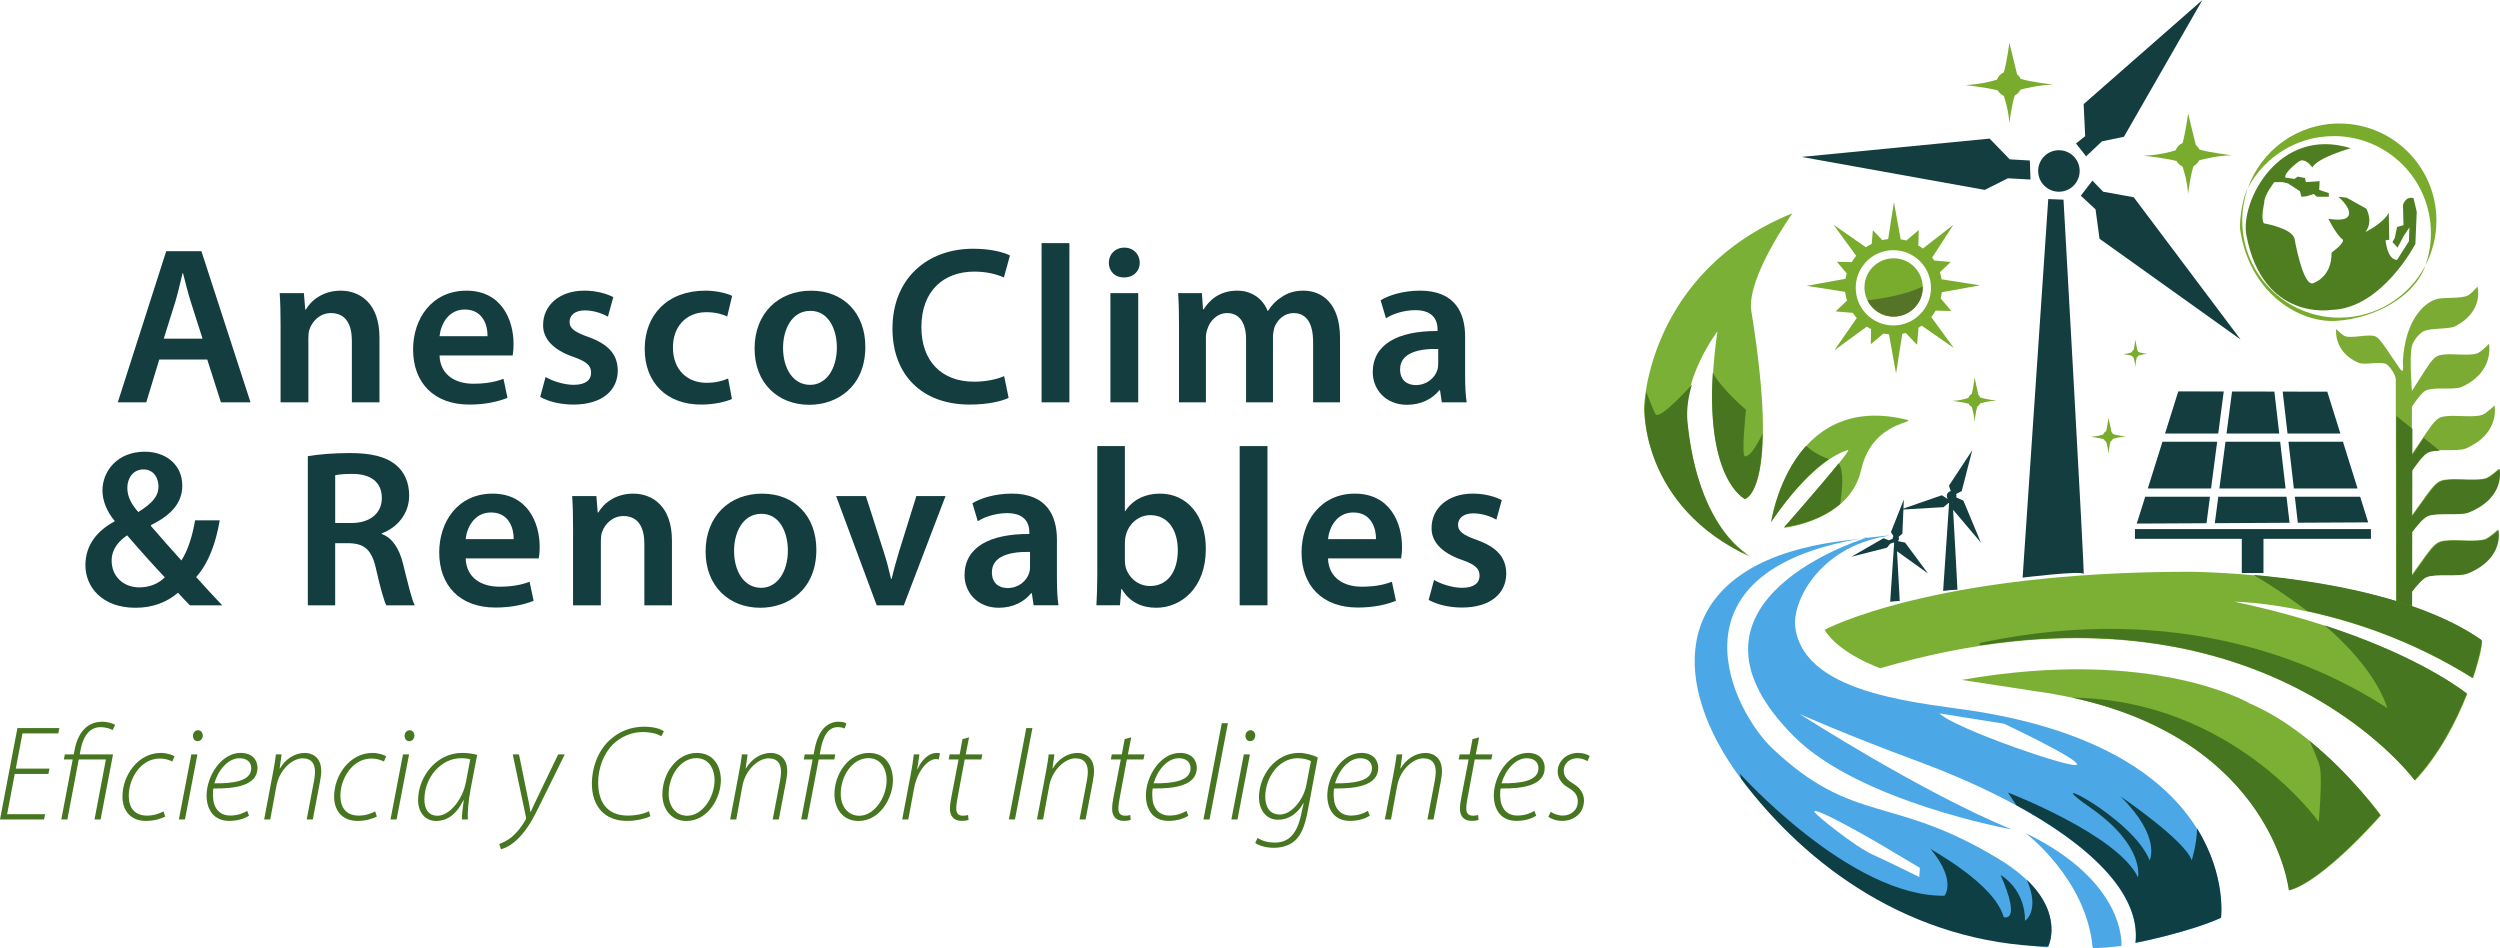 <?xml version="1.0" encoding="UTF-8"?>
<svg id="Capa_1" data-name="Capa 1" xmlns="http://www.w3.org/2000/svg" viewBox="0 0 1529.94 580.34">
  <defs>
    <style>
      .cls-1 {
        fill: #467720;
      }

      .cls-1, .cls-2, .cls-3, .cls-4, .cls-5, .cls-6, .cls-7, .cls-8, .cls-9, .cls-10, .cls-11, .cls-12 {
        stroke-width: 0px;
      }

      .cls-2 {
        fill: #487620;
      }

      .cls-3 {
        fill: none;
      }

      .cls-4 {
        fill: #0e3f45;
      }

      .cls-5 {
        fill: #4f7e21;
      }

      .cls-6 {
        fill: #557427;
      }

      .cls-7 {
        fill: #79ab2d;
      }

      .cls-8 {
        fill: #7cab34;
      }

      .cls-9 {
        fill: #143d3f;
      }

      .cls-10 {
        fill: #7cb034;
      }

      .cls-11 {
        fill: #4ba7e5;
      }

      .cls-12 {
        fill: #7ab035;
      }
    </style>
  </defs>
  <path class="cls-11" d="m858.88,428.94l.22-.05c-.07,0-.14.02-.21.03,0,.01,0,.02,0,.02Z"/>
  <path class="cls-11" d="m858.83,429.01l.22-.05c-.07,0-.14.02-.21.03,0,.01,0,.02,0,.02Z"/>
  <g>
    <g>
      <path class="cls-9" d="m1237.78,353.49s36.62-4.48,37.37-2.24-12.33-229.06-12.33-229.06l-9.34-.37-15.69,231.68Z"/>
      <circle class="cls-9" cx="1260.01" cy="104.63" r="12.7"/>
      <polygon class="cls-9" points="1347.82 0 1275.14 63.71 1276.08 83.33 1270.47 87.81 1276.64 95.66 1286.35 86.5 1299.8 83.7 1347.82 0"/>
      <polygon class="cls-9" points="1102.51 96.03 1214.61 116.21 1228.81 109.11 1242.62 109.87 1242.21 98.22 1229.93 97.53 1217.6 84.82 1102.51 96.03"/>
      <polygon class="cls-9" points="1371.18 207.76 1305.78 120.7 1287.1 117.33 1280.51 110.53 1273.41 119.77 1282.43 128.13 1284.86 146.11 1371.18 207.76"/>
    </g>
    <g>
      <polygon class="cls-9" points="1394.83 265.31 1391.87 239.64 1365.96 239.59 1362.59 265.31 1394.83 265.31"/>
      <polygon class="cls-9" points="1356.85 270.35 1323.38 270.35 1314.4 298.94 1353.11 298.94 1356.85 270.35"/>
      <polygon class="cls-9" points="1312.82 303.98 1307.65 320.42 1350.33 320.2 1352.45 303.98 1312.82 303.98"/>
      <polygon class="cls-9" points="1432.25 265.31 1424.24 239.71 1396.95 239.65 1399.91 265.31 1432.25 265.31"/>
      <polygon class="cls-9" points="1360.87 239.58 1333.06 239.52 1324.96 265.31 1357.51 265.31 1360.87 239.58"/>
      <polygon class="cls-9" points="1361.94 270.35 1358.2 298.94 1398.72 298.94 1395.41 270.35 1361.94 270.35"/>
      <polygon class="cls-9" points="1400.49 270.35 1403.79 298.94 1442.78 298.94 1433.83 270.35 1400.49 270.35"/>
      <polygon class="cls-9" points="1406.21 319.9 1449.27 319.68 1444.36 303.98 1404.38 303.98 1406.21 319.9"/>
      <polygon class="cls-9" points="1357.54 303.98 1355.42 320.17 1401.14 319.93 1399.3 303.98 1357.54 303.98"/>
      <polygon class="cls-9" points="1450.95 323.79 1306.53 323.79 1306.53 329.76 1371.92 329.76 1371.92 350.69 1385.19 350.69 1385.19 329.76 1450.95 329.76 1450.95 323.79"/>
    </g>
    <path class="cls-9" d="m1212.27,332.1l-10.71-25.71-4.41-2.04c.09-.28.15-.57.15-.88,0-.36-.07-.7-.19-1.02l.13-.22,3.29-1.7,6.42-24.95-14.25,21.63,1.12,3.34c-1.39.25-2.45,1.46-2.45,2.92,0,.68.24,1.3.62,1.8l-.13.02-3.5-2.21-25.53,8.84,26.57-1.55,2.84-2.39.55-.1-3.64,53.74s8.56-1.05,8.73-.52c.14.43-1.91-36.26-2.63-49.12l17.04,20.12Zm-17.22-24.63l-.05.37c0-.16-.02-.27-.02-.27l-.44-.02.5-.09Z"/>
    <path class="cls-9" d="m1179.94,351.01l-14.08-18.96-4.27-.87-.14-.14c.2-.17.37-.37.49-.62.31-.61.24-1.3-.07-1.85l2.34-1.97.9-20.92-7.9,19.95,1.59,2.53c-.14.14-.28.29-.37.47-.23.45-.25.93-.13,1.38l-.12-.24-2.25.87-3.28-1.25-19.62,11.31,21.74-5.51,1.94-2.41,2.13-.83.34.32-2.44,35.99s5.7-.7,5.82-.35c.09.27-1.08-20.65-1.63-30.56l19.03,13.66Zm-21-20.01l-.08.09-.13-.26c.06.07.14.11.21.17Z"/>
    <g>
      <path class="cls-12" d="m1051.01,202.81c-12.58,88.56,16.95,102.57,16.95,102.57,0,0,21.76-4.63,3.83-114.9-3.28-20.18,25.16-59.97,25.16-59.97-88.6,35.87-90.79,118.27-90.79,118.27,0,0-2.73,60.53,65.08,91.36,0,0-31.98-15.04-38.83-82.39-2.73-26.9,18.59-54.93,18.59-54.93Z"/>
      <path class="cls-2" d="m1032.74,258.58c-.8-7.89.47-15.87,2.66-23.21,0,0-19.4,21.81-22.2,18.17-.97-1.26-5.66-13.52-5.66-13.52-.95,6-1.05,9.59-1.05,9.59,0,0-2.73,60.53,65.08,91.36,0,0-31.98-15.04-38.83-82.39Z"/>
      <path class="cls-2" d="m1067.94,279.32c-2.52,0,.56-28.59.56-28.59,0,0-14.55-12.13-20.31-22.65-4.12,66.04,19.59,77.3,19.59,77.3,0,0,10.41-2.22,10.89-40.06,0,0-6.32,14-10.73,14Z"/>
    </g>
    <g>
      <path class="cls-12" d="m1083.82,319.68s23.86-37.14,47.08-44.28c3.64-1.12-39.24,47.64-39.24,47.64,0,0,40.27-4.08,47.36-35.59,7.01-31.11,36.86-28.5,26.9-30.83-70.62-16.53-82.11,63.06-82.11,63.06Z"/>
      <g>
        <path class="cls-2" d="m1105.26,272.84c-17.31,19.29-21.24,46.42-21.24,46.42,0,0,16.4-25.51,35.24-38.31-6.31-2.22-10.82-5.2-14.01-8.11Z"/>
        <path class="cls-2" d="m1126.14,308.37c1.4-8.98,2.38-20.57-.94-24.77-11.09,13.74-33.32,39.02-33.32,39.02,0,0,19.97-2.04,34.26-14.25Z"/>
      </g>
    </g>
    <g>
      <path class="cls-8" d="m1520.32,330.03c-4.75,1.45-16.04.27-21.37.57-9.04.49-8.7,1.33-23.1,21.4l.05-26.68c2.58-3.46,6.68-8.52,9.42-9.69,5.7-2.44,19.83-.08,25.2-2.26,22.97-9.34,18.82-26.61,18.82-26.61,0,0-5.35,5.05-8.29,5.94-4.75,1.45-16.04.27-21.37.57-9.17.5-8.69,1.36-23.76,22.31l.05-27.93c2.2-3.25,6.79-9.65,9.7-10.98,5.3-2.41,18.42-.08,23.41-2.24,21.33-9.25,17.48-26.34,17.48-26.34,0,0-4.97,4.99-7.7,5.89-4.41,1.44-14.9.27-19.85.56-8.71.51-8.04,1.38-23.02,23.49l.05-29.15c2.25-3.42,6-8.71,8.47-9.9,5.01-2.41,17.42-.08,22.14-2.24,20.18-9.25,16.54-26.34,16.54-26.34,0,0-4.7,4.99-7.29,5.89-4.18,1.44-14.09.27-18.78.56-8.1.5-7.62,1.35-21.07,22.4,0,0-1.78-21.02.05-27.7.96-3.51,4.7-7.52,6.74-8.65,4.39-2.43,15.77-1.15,19.91-3.34,17.71-9.37,13.39-24.17,13.39-24.17,0,0-3.95,4.68-6.24,5.62-3.69,1.52-12.74,1.11-16.97,1.65-7.59.98-21.03,11.21-22.44,38.68-.06,1.2.63,5.82-.56,5.61-.48-.09-1.85-2.17-2.03-2.44-12.64-18.43-12.06-19.19-18.39-19.18-3.53,0-10.89,1.46-14.09.5-1.99-.59-5.78-4.43-5.78-4.43,0,0-1.78,14.13,13.85,20.64,3.65,1.52,12.82-1.02,16.7.7,1.71.75,5.71,6.03,5.97,9.25,0,.08.14,136.49.14,136.49l9.53,3.08.02-9.73c2.58-3.39,6.25-7.75,8.76-8.82,5.7-2.44,19.83-.08,25.2-2.26,22.97-9.34,18.82-26.61,18.82-26.61,0,0-5.35,5.05-8.29,5.94Z"/>
      <path class="cls-2" d="m1485.63,315.91c5.7-2.44,19.83-.08,25.2-2.26,22.97-9.34,18.82-26.61,18.82-26.61,0,0-5.35,5.05-8.29,5.94-4.75,1.45-16.04.27-21.37.57-9.17.5-8.69,1.36-23.76,22.31l.05-27.93c2.2-3.25,6.79-9.65,9.7-10.98,1.71-.78,4.24-1.06,7.04-1.16l-9.78-7.82c-1.87,2.79-4.13,6.19-6.94,10.34l.03-15.87-9.83-7.86c.04,38.7.11,114.16.11,114.16l9.53,3.08.02-9.73c2.58-3.39,6.25-7.75,8.76-8.82,5.7-2.44,19.83-.08,25.2-2.26,22.97-9.34,18.82-26.61,18.82-26.61,0,0-5.35,5.05-8.29,5.94-4.75,1.45-16.04.27-21.37.57-9.04.49-8.7,1.33-23.1,21.4l.05-26.68c2.58-3.46,6.68-8.52,9.42-9.69Z"/>
    </g>
    <g>
      <path class="cls-10" d="m1377.08,430.62s-58.67-35.13-176.37-14.57c-.09.02-.19.02-.27.04,23.51,3.53,43.62,6.69,43.62,6.69,146.11,19.43,156.94,122.19,156.94,122.19,20.93-5.61,56.05-45.96,56.05-45.96,0,0-35.5-49.32-79.97-68.38Z"/>
      <path class="cls-10" d="m1367.36,368.22s72.61.74,146.08,46.9c4.58-13.49,6.25-23.13,5.26-23.36-59.41-41.48-178.61-41.85-178.61-41.85-157.69,0-223.46,35.5-223.46,35.5,8.59,14.57,34,23.54,34,23.54,228.31-66.51,327.34,68.76,327.34,68.76,14.77-15.71,25.28-36.08,31.97-53.05-10.82-8.26-54.01-37.64-142.58-56.44Z"/>
    </g>
    <path class="cls-1" d="m1456.75,498.85s-17.54-24.35-43.39-45.44c2.4,5.17,5.73,12.7,6.4,16.3,1.53,8.17-.75,33.26-.75,33.26,0,0-52.56-74.66-150.67-76.03,122.76,26.96,132.36,117.88,132.36,117.88,20.93-5.61,56.05-45.96,56.05-45.96Z"/>
    <g>
      <path class="cls-1" d="m1477.67,477.46c14.77-15.71,25.28-36.08,31.97-53.05-8.24-6.29-35.31-24.85-86.89-41.64,25.35,21.93,34.79,39.97,38.29,50.61-43.57-28.27-127.51-65.14-247.18-40.37-3.11.64-3.28,1.26-1.36,1.84,184.23-27.93,265.17,82.61,265.17,82.61Z"/>
      <path class="cls-1" d="m1411.99,373.99c27.4,5.92,64.16,17.64,101.15,40.88,4.58-13.49,6.25-23.13,5.26-23.36-37.6-26.25-99.13-36.03-139.26-39.68,12.8,7.65,23.65,15.07,32.84,22.16Z"/>
    </g>
    <path class="cls-3" d="m1188.45,437.57c2.39-9.89,40.36,5.23,40.36,5.23l41.85,24.29s-87.33-8.29-82.21-29.52Z"/>
    <path class="cls-11" d="m1142.86,328.83c-1.39.21-2.74.45-4.1.68,1.04-.13,2.1-.25,3.15-.38.6-.2.94-.3.94-.3Z"/>
    <path class="cls-11" d="m1212.3,435.81c-33.18-5.6-107.57-9.4-113.6-51.57-2.24-15.69,14.2-48.95,55.3-56.05,6.17-1.07-2.77-.07-12.15,1.04-11.43,3.69-123.04,42.38-43.9,121.52,39.99,39.99,133.03,56.8,133.03,56.8-56.05-23.17-129.66-70.62-129.66-70.62,0,0,27.84,12.52,72.87,29.15,65.77,24.29,137.58,66.02,132.65,110.98,0,0,32.31-6.27,52.31-15.32,0,0,12.7-99.02-146.85-125.93Zm58.67,32.14c-2.24,2.99-75.48-22.42-84.08-31.39l39.61,6.35s46.71,22.05,44.47,25.04Z"/>
    <path class="cls-11" d="m1142.79,328.94c-1.39.21-2.74.45-4.1.68,1.04-.13,2.1-.25,3.15-.38.6-.2.94-.3.94-.3Z"/>
    <path class="cls-4" d="m1359.22,561.63s3.3-25.79-14.67-54.63c-.11,9.53-3.26,19.5-3.26,19.5-4.11-12.33-43.72-39.24-43.72-39.24,25.41,25.04,17.94,39.24,17.94,39.24-10.46-26.53-70.62-56.05-36.62-32.51.38.27.76.53,1.13.79,32.77,23.18,28.39,42.18,28.39,42.18-12.33-26.16-79.59-51.94-79.59-51.94l5.12,7.73c42.84,23.34,76.39,52.99,72.97,84.2,0,0,32.31-6.27,52.31-15.32Z"/>
    <path class="cls-4" d="m1181.35,519.4s0,0,0,0c-.07-.08-.09-.11,0,0Z"/>
    <g>
      <path class="cls-11" d="m1253.51,579.31h-.11s13.63-26.97-29.89-53.44c-65.77-39.98-88.56-20.55-138.63-67.63-24.26-22.81-67.76-107.95,53.82-128.61-6.67.81-12.72,1.57-12.72,1.57-186.95,24.89-47.1,234.14,126.59,248.58l.94-.46Zm-78.95-42.6s-21.48-10.6-28.77-13.83c-10.08-4.46-35.35-24.62-35.5-26.16-.37-3.74,38.86,19.06,38.86,19.06l25.78,15.32-.37,5.61Z"/>
      <path class="cls-11" d="m1239.57,509.8s37.06,27.81,41.05,69.75l.32.79c5.75-.25,11.52-.72,17.3-1.44.1-1.27,2.69-39.33-58.67-69.09Z"/>
    </g>
    <path class="cls-4" d="m1253.4,579.3l.07-.11s9.56-18.95-12.96-40.66l-.11-.07c8.22,19.06-1.12,25.04-1.12,25.04,0-19.8-14.95-28.03-14.95-28.03,13.08,29.89,1.87,25.78,1.87,25.78-5.6-20.54-43.92-40.75-44.84-41.85.17.21.68.83.88,1.08,15.27,19.05,7.71,27.69,7.71,27.69-57.55.75-125.18-74.73-125.18-74.73l.77,3.09c39.96,53.7,104.56,100.81,187.86,102.77Z"/>
    <path class="cls-7" d="m1236.45,54.89c3.02-.83,11.04-2.8,19.87-3.13,0,0-14.5-1.71-19.78-3.54-.49-1.08-1.23-2.01-2.13-2.75l-4.71-19.21s-1.55,11.68-3.39,18.02c-1.95.84-3.46,2.46-4.21,4.45-3.03,1-9.91,2.9-19.44,3.31,0,0,13.39,1.51,19.94,3.25.83,1.48,2.1,2.67,3.66,3.36,1.13,3.27,2.97,9.54,3.44,16.79,0,0,1.33-11.33,3.29-17.01,1.51-.78,2.73-2.01,3.47-3.54Z"/>
    <path class="cls-7" d="m1345.82,98.12c3.02-.83,11.04-2.8,19.87-3.13,0,0-14.5-1.71-19.78-3.54-.49-1.08-1.23-2.01-2.13-2.75l-4.71-19.21s-1.55,11.68-3.39,18.02c-1.95.84-3.46,2.46-4.21,4.45-3.03,1-9.91,2.9-19.44,3.31,0,0,13.39,1.51,19.94,3.25.83,1.48,2.1,2.67,3.66,3.36,1.13,3.27,2.97,9.54,3.44,16.79,0,0,1.33-11.33,3.29-17.01,1.51-.78,2.73-2.01,3.47-3.54Z"/>
    <path class="cls-7" d="m1308.59,217.66c.84-.28,3.06-.96,5.5-1.07,0,0-4.02-.58-5.48-1.21-.14-.37-.34-.68-.59-.94l-1.3-6.56s-.43,3.99-.94,6.15c-.54.29-.96.84-1.17,1.52-.84.34-2.75.99-5.38,1.13,0,0,3.71.52,5.52,1.11.23.5.58.91,1.01,1.15.31,1.12.82,3.26.95,5.73,0,0,.37-3.87.91-5.81.42-.26.75-.69.96-1.21Z"/>
    <path class="cls-7" d="m1293.03,268.59c1.23-.37,4.48-1.26,8.06-1.41,0,0-5.88-.77-8.02-1.59-.2-.48-.5-.9-.86-1.24l-1.91-8.62s-.63,5.24-1.38,8.09c-.79.38-1.4,1.1-1.71,2-1.23.45-4.02,1.3-7.88,1.48,0,0,5.43.68,8.09,1.46.34.66.85,1.2,1.48,1.51.46,1.47,1.2,4.28,1.4,7.53,0,0,.54-5.08,1.33-7.63.61-.35,1.11-.9,1.41-1.59Z"/>
    <path class="cls-7" d="m1211.77,246.9c1.51-.46,5.52-1.55,9.93-1.73,0,0-7.25-.94-9.89-1.95-.25-.59-.62-1.11-1.07-1.52l-2.35-10.59s-.78,6.44-1.7,9.94c-.97.46-1.73,1.35-2.11,2.45-1.51.55-4.96,1.6-9.72,1.82,0,0,6.7.83,9.97,1.79.41.81,1.05,1.47,1.83,1.85.56,1.8,1.48,5.26,1.72,9.26,0,0,.66-6.25,1.64-9.38.75-.43,1.36-1.11,1.73-1.95Z"/>
    <g>
      <circle class="cls-7" cx="1158.84" cy="175.91" r="17.84"/>
      <path class="cls-6" d="m1158.84,193.75c9.85,0,17.84-7.99,17.84-17.84,0-.18-.02-.35-.03-.53-10.52,5.03-24.58,7.36-33.81,8.41,2.91,5.9,8.97,9.97,15.99,9.97Z"/>
      <path class="cls-7" d="m1184.56,190.09l9.58.23-6.5-7.73c.31-1.22.56-2.47.71-3.75l23.38-4.22-23.53-3.69c-.23-1.47-.59-2.91-1.04-4.3l6.64-6.32-10.1-.87c-.41-.61-.83-1.22-1.28-1.8l13.01-20.09-18.66,14.55c-.89-.67-1.82-1.28-2.79-1.84l.23-9.45-7.58,6.38c-1.13-.3-2.29-.55-3.47-.72l-4.11-22.77-3.54,22.62c-1.22.13-2.42.34-3.6.61l-5.75-6.04-.72,8.35c-1.24.61-2.43,1.29-3.57,2.06l-19.78-13.74,13.87,19.03c-1.02,1.2-1.93,2.48-2.75,3.83l-9.07-.22,6.02,7.16c-.31,1.07-.58,2.17-.77,3.28l-23.74,4.28,23.52,3.69c.2,1.85.6,3.64,1.14,5.37l-6.93,6.6,10.5.9c.73,1.1,1.53,2.16,2.41,3.15l-13.7,19.73,19.81-14.44c.86.56,1.76,1.07,2.68,1.54l-.22,9.18,7.75-6.52c1.11.23,2.25.41,3.41.52l4.32,23.93,3.81-24.29c.73-.13,1.43-.33,2.14-.51l6.91,7.26.9-10.48c.66-.39,1.33-.78,1.96-1.22l19.62,13.62-13.81-18.94c1.02-1.23,1.93-2.55,2.74-3.93Zm-25.88,9.07c-12.72,0-23.03-10.31-23.03-23.03s10.31-23.03,23.03-23.03,23.03,10.31,23.03,23.03-10.31,23.03-23.03,23.03Z"/>
    </g>
    <path class="cls-5" d="m1415.36,173.38s11.77-3.36,11.49-18.78c0,0,7.57-5.32,7.01-7.85,0,0-3.64-2.24-8.97-12.89,0,0,8.97,1.68,11.49-.84,0,0,5.04-3.08-5.32-12.61l5.04.56,12.05,6.73s4.48,7.85-.56,14.29c0,0,10.93-5.32,14.29-11.77l.28,16.53-2.24.28s.84,11.77,7.01,12.05l7.29-11.49.28-8.41-3.36,5.04-3.92,7.29-3.08-3.36,1.4-2.52,1.4-6.73,3.92-1.12-.28-12.33s1.4-5.61,6.45-4.2l1.96,8.41-.84,19.62s-20.46,39.52-51.29,40.36c0,0-42.04,7.29-52.13-45.68-3.89-20.43,19.62-66.98,63.9-53.25,0,0-20.18,5.61-23.54,11.77,0,0-3.92-5.89-7.85-3.92,0,0-9.53,6.73-8.69,10.09l5.61.84,1.96-1.4,4.48.84.56,2.52,8.41-.56-.28,5.32,5.89,1.96v2.24h-7.29l-1.96-1.68-4.48,1.4-3.08.28-.84-3.36-7.29-4.76-3.36-.84h-5.04s-6.45,8.13-6.17,12.61c0,0-2.24,9.53-.28,12.61,0,0,16.82,2.8,18.78,9.25,0,0,5.04,29.15,11.21,27.46Z"/>
    <g>
      <path class="cls-7" d="m1431.62,194.4c-32.81,0-59.41-26.6-59.41-59.41,0-6.95,1.2-13.61,3.39-19.81-4.31,8.23-5.01,23.02-4.8,24.57,5.61,40.08,36.71,58.01,58.85,56.61,24.09-1.52,48.2-15.13,54.62-33.86-9.93,18.96-29.77,31.9-52.66,31.9Z"/>
      <path class="cls-7" d="m1428.25,83.28c32.81,0,59.41,26.6,59.41,59.41,0,6.95-1.2,13.61-3.39,19.81,4.31-8.23,6.76-17.58,6.76-27.51,0-32.81-26.6-59.41-59.41-59.41-25.87,0-47.86,16.53-56.02,39.61,9.93-18.96,29.77-31.9,52.66-31.9Z"/>
    </g>
  </g>
  <g>
    <path class="cls-9" d="m97.47,220.01l-7.96,26.21h-17.43l29.64-92.49h21.54l30.05,92.49h-18.11l-8.37-26.21h-29.37Zm26.48-12.76l-7.27-22.78c-1.78-5.63-3.29-11.94-4.67-17.29h-.27c-1.37,5.35-2.74,11.8-4.39,17.29l-7.14,22.78h23.74Z"/>
    <path class="cls-9" d="m171.71,199.29c0-7.68-.14-14.13-.55-19.9h14.82l.82,10.02h.41c2.88-5.21,10.15-11.53,21.27-11.53,11.66,0,23.74,7.55,23.74,28.68v39.66h-16.88v-37.74c0-9.61-3.57-16.88-12.76-16.88-6.72,0-11.39,4.8-13.17,9.88-.55,1.51-.69,3.57-.69,5.49v39.25h-17.02v-46.93Z"/>
    <path class="cls-9" d="m268.99,217.54c.41,12.08,9.88,17.29,20.58,17.29,7.82,0,13.45-1.1,18.53-3.02l2.47,11.66c-5.76,2.33-13.72,4.12-23.33,4.12-21.68,0-34.44-13.31-34.44-33.76,0-18.53,11.25-35.95,32.66-35.95s28.82,17.84,28.82,32.52c0,3.16-.27,5.63-.55,7.14h-44.73Zm29.37-11.8c.14-6.18-2.61-16.33-13.86-16.33-10.43,0-14.82,9.47-15.51,16.33h29.37Z"/>
    <path class="cls-9" d="m333.89,230.71c3.84,2.33,11.11,4.8,17.15,4.8,7.41,0,10.7-3.02,10.7-7.41s-2.74-6.86-10.98-9.74c-13.04-4.53-18.53-11.66-18.39-19.49,0-11.8,9.74-21,25.25-21,7.41,0,13.86,1.92,17.7,3.98l-3.29,11.94c-2.88-1.65-8.23-3.84-14.13-3.84s-9.33,2.88-9.33,7,3.16,6.31,11.66,9.33c12.08,4.39,17.7,10.57,17.84,20.45,0,12.08-9.47,20.86-27.17,20.86-8.1,0-15.37-1.92-20.31-4.67l3.29-12.21Z"/>
    <path class="cls-9" d="m447.92,244.16c-3.57,1.65-10.57,3.43-18.94,3.43-20.86,0-34.44-13.31-34.44-34.03s13.72-35.68,37.19-35.68c6.17,0,12.49,1.37,16.33,3.16l-3.02,12.62c-2.74-1.23-6.72-2.61-12.76-2.61-12.9,0-20.58,9.47-20.45,21.68,0,13.72,8.92,21.54,20.45,21.54,5.9,0,10.02-1.23,13.31-2.61l2.33,12.49Z"/>
    <path class="cls-9" d="m529.57,212.19c0,24.56-17.29,35.54-34.31,35.54-18.94,0-33.48-13.04-33.48-34.44s14.41-35.4,34.58-35.4,33.21,14,33.21,34.31Zm-50.36.69c0,12.9,6.31,22.64,16.6,22.64,9.61,0,16.33-9.47,16.33-22.92,0-10.43-4.67-22.37-16.19-22.37s-16.74,11.53-16.74,22.64Z"/>
    <path class="cls-9" d="m617.25,243.47c-3.98,2.06-12.76,4.12-23.88,4.12-29.37,0-47.2-18.39-47.2-46.52,0-30.46,21.13-48.85,49.4-48.85,11.12,0,19.07,2.33,22.5,4.12l-3.71,13.45c-4.39-1.92-10.43-3.57-18.11-3.57-18.8,0-32.38,11.8-32.38,34.03,0,20.31,11.94,33.34,32.25,33.34,6.86,0,14-1.37,18.39-3.43l2.74,13.31Z"/>
    <path class="cls-9" d="m637.42,148.79h17.02v97.43h-17.02v-97.43Z"/>
    <path class="cls-9" d="m697.52,160.73c0,5.08-3.71,9.06-9.61,9.06s-9.33-3.98-9.33-9.06,3.84-9.19,9.47-9.19,9.33,3.98,9.47,9.19Zm-17.98,85.49v-66.83h17.02v66.83h-17.02Z"/>
    <path class="cls-9" d="m721.53,199.29c0-7.68-.14-14.13-.55-19.9h14.55l.69,9.88h.41c3.29-5.21,9.33-11.39,20.58-11.39,8.78,0,15.64,4.94,18.53,12.35h.27c2.33-3.71,5.08-6.45,8.23-8.37,3.71-2.61,7.96-3.98,13.45-3.98,11.12,0,22.37,7.55,22.37,28.95v39.38h-16.47v-36.91c0-11.12-3.84-17.7-11.94-17.7-5.76,0-10.02,4.12-11.8,8.92-.41,1.65-.82,3.7-.82,5.63v40.07h-16.47v-38.7c0-9.33-3.71-15.92-11.53-15.92-6.31,0-10.57,4.94-12.08,9.61-.69,1.65-.96,3.57-.96,5.49v39.52h-16.47v-46.93Z"/>
    <path class="cls-9" d="m882.35,246.22l-1.1-7.41h-.41c-4.12,5.21-11.12,8.92-19.76,8.92-13.45,0-20.99-9.74-20.99-19.9,0-16.88,14.96-25.39,39.66-25.25v-1.1c0-4.39-1.78-11.66-13.59-11.66-6.59,0-13.45,2.06-17.98,4.94l-3.29-10.98c4.94-3.02,13.58-5.9,24.15-5.9,21.41,0,27.58,13.59,27.58,28.13v24.15c0,6.04.27,11.94.96,16.06h-15.23Zm-2.2-32.66c-11.94-.27-23.33,2.33-23.33,12.49,0,6.59,4.25,9.61,9.61,9.61,6.72,0,11.66-4.39,13.17-9.19.41-1.24.55-2.61.55-3.71v-9.19Z"/>
    <path class="cls-9" d="m116.21,370.43c-2.33-2.33-4.53-4.67-7.27-7.68-7,5.9-15.51,9.19-26.07,9.19-20.45,0-30.6-12.76-30.6-26.07,0-12.35,7.27-21.13,17.84-26.76v-.41c-4.39-5.21-7.41-11.94-7.41-18.52,0-11.53,8.78-23.74,25.94-23.74,13.04,0,22.92,8.1,22.92,20.72,0,9.61-5.49,17.43-19.07,24.15l-.14.55c6.45,7.41,13.58,15.64,18.66,21.13,3.98-6.17,6.72-14.82,8.37-24.56h15.09c-2.47,14.27-6.72,25.94-14.41,34.72,5.08,5.63,10.15,11.25,15.92,17.29h-19.76Zm-15.37-17.15c-5.63-5.9-14.41-15.64-23.05-25.66-4.39,3.02-9.47,7.82-9.47,15.51,0,9.19,6.72,16.33,17.02,16.33,6.59,0,12.08-2.61,15.51-6.17Zm-22.92-54.75c0,5.63,2.61,10.15,6.72,14.82,7.82-4.94,12.35-9.19,12.35-15.64,0-4.94-2.74-10.43-9.19-10.43s-9.88,5.49-9.88,11.25Z"/>
    <path class="cls-9" d="m188.38,279.17c6.31-1.1,15.78-1.92,25.52-1.92,13.31,0,22.37,2.2,28.54,7.41,5.08,4.25,7.96,10.7,7.96,18.53,0,11.94-8.1,20.03-16.74,23.19v.41c6.59,2.47,10.57,8.92,12.9,17.84,2.88,11.53,5.35,22.23,7.27,25.8h-17.43c-1.37-2.74-3.57-10.29-6.17-21.82-2.61-12.08-7-15.92-16.6-16.19h-8.51v38.01h-16.74v-91.25Zm16.74,40.89h10.02c11.39,0,18.53-6.04,18.53-15.23,0-10.15-7.14-14.82-18.11-14.82-5.35,0-8.78.41-10.43.82v29.23Z"/>
    <path class="cls-9" d="m284.98,341.75c.41,12.08,9.88,17.29,20.58,17.29,7.82,0,13.45-1.1,18.53-3.02l2.47,11.66c-5.76,2.33-13.72,4.12-23.33,4.12-21.68,0-34.44-13.31-34.44-33.76,0-18.53,11.25-35.95,32.66-35.95s28.82,17.84,28.82,32.52c0,3.16-.27,5.63-.55,7.13h-44.73Zm29.37-11.8c.14-6.18-2.61-16.33-13.86-16.33-10.43,0-14.82,9.47-15.51,16.33h29.37Z"/>
    <path class="cls-9" d="m350.7,323.5c0-7.68-.14-14.13-.55-19.9h14.82l.82,10.02h.41c2.88-5.21,10.15-11.53,21.27-11.53,11.66,0,23.74,7.55,23.74,28.68v39.66h-16.88v-37.74c0-9.61-3.57-16.88-12.76-16.88-6.72,0-11.39,4.8-13.17,9.88-.55,1.51-.69,3.57-.69,5.49v39.25h-17.02v-46.93Z"/>
    <path class="cls-9" d="m499.59,336.4c0,24.56-17.29,35.54-34.31,35.54-18.94,0-33.48-13.04-33.48-34.44s14.41-35.4,34.58-35.4,33.21,14,33.21,34.31Zm-50.36.69c0,12.9,6.31,22.64,16.6,22.64,9.61,0,16.33-9.47,16.33-22.92,0-10.43-4.67-22.37-16.19-22.37s-16.74,11.53-16.74,22.64Z"/>
    <path class="cls-9" d="m529.91,303.6l10.84,33.89c1.92,5.9,3.29,11.25,4.53,16.74h.41c1.23-5.49,2.74-10.7,4.53-16.74l10.57-33.89h17.84l-25.52,66.83h-16.6l-24.84-66.83h18.25Z"/>
    <path class="cls-9" d="m632.55,370.43l-1.1-7.41h-.41c-4.12,5.21-11.11,8.92-19.76,8.92-13.45,0-21-9.74-21-19.9,0-16.88,14.96-25.39,39.66-25.25v-1.1c0-4.39-1.78-11.66-13.58-11.66-6.59,0-13.45,2.06-17.98,4.94l-3.29-10.98c4.94-3.02,13.58-5.9,24.15-5.9,21.41,0,27.58,13.59,27.58,28.13v24.15c0,6.04.27,11.94.96,16.05h-15.23Zm-2.2-32.66c-11.94-.27-23.33,2.33-23.33,12.49,0,6.59,4.25,9.61,9.61,9.61,6.72,0,11.66-4.39,13.17-9.19.41-1.24.55-2.61.55-3.71v-9.19Z"/>
    <path class="cls-9" d="m670.97,370.43c.27-4.53.55-11.94.55-18.8v-78.63h16.88v39.79h.27c4.12-6.45,11.39-10.7,21.41-10.7,16.33,0,27.99,13.59,27.86,33.89,0,24.01-15.23,35.95-30.33,35.95-8.65,0-16.33-3.29-21.13-11.53h-.27l-.82,10.02h-14.41Zm17.43-27.58c0,1.37.14,2.74.41,3.98,1.78,6.72,7.68,11.8,14.96,11.8,10.57,0,17.02-8.51,17.02-21.96,0-11.8-5.63-21.41-16.88-21.41-6.86,0-13.04,4.94-14.96,12.35-.27,1.24-.55,2.75-.55,4.39v10.84Z"/>
    <path class="cls-9" d="m758.65,273h17.01v97.43h-17.01v-97.43Z"/>
    <path class="cls-9" d="m812.71,341.75c.41,12.08,9.88,17.29,20.58,17.29,7.82,0,13.45-1.1,18.53-3.02l2.47,11.66c-5.76,2.33-13.72,4.12-23.33,4.12-21.68,0-34.44-13.31-34.44-33.76,0-18.53,11.25-35.95,32.66-35.95s28.82,17.84,28.82,32.52c0,3.16-.27,5.63-.55,7.13h-44.73Zm29.37-11.8c.14-6.18-2.61-16.33-13.86-16.33-10.43,0-14.82,9.47-15.51,16.33h29.37Z"/>
    <path class="cls-9" d="m877.61,354.92c3.84,2.33,11.12,4.8,17.15,4.8,7.41,0,10.7-3.02,10.7-7.41s-2.75-6.86-10.98-9.74c-13.04-4.53-18.52-11.66-18.39-19.49,0-11.8,9.74-21,25.25-21,7.41,0,13.86,1.92,17.7,3.98l-3.29,11.94c-2.88-1.65-8.23-3.84-14.13-3.84s-9.33,2.88-9.33,7,3.16,6.31,11.66,9.33c12.08,4.39,17.7,10.57,17.84,20.45,0,12.08-9.47,20.86-27.17,20.86-8.1,0-15.37-1.92-20.31-4.67l3.29-12.21Z"/>
  </g>
  <g>
    <path class="cls-1" d="m29.62,473.62H9.02l-4.65,24.64h23.23l-.64,3.24H0l10.66-55.93h25.66l-.64,3.24H13.77l-4.11,21.57h20.6l-.64,3.24Z"/>
    <path class="cls-1" d="m37.52,501.5l6.97-36.72h-5.41l.62-3.11h5.44l.42-2.32c1.93-10.75,7.57-17.67,17.05-17.67,3.19,0,6.72,1.02,7.82,2.01l-1.51,3.11c-1.56-.91-4.27-1.8-7.39-1.8-7.34,0-10.99,6.58-12.36,14.65l-.35,2.03h20.35l-7.61,39.83h-3.73l6.97-36.72h-16.62l-6.97,36.72h-3.67Z"/>
    <path class="cls-1" d="m101.1,499.72c-1.72.87-5.91,2.66-11.74,2.66-10.52,0-14.42-7.53-14.42-14.81,0-13.26,9.67-26.8,23.46-26.8,3.92,0,7.55,1.37,8.4,2.1l-1.37,3.17c-1.7-.87-4.23-1.83-7.63-1.83-11.6,0-19,12.16-19,22.76,0,7.07,3.34,12.16,11.24,12.16,4.46,0,7.99-1.51,10.04-2.57l1.02,3.17Z"/>
    <path class="cls-1" d="m109.46,501.5l7.63-39.83h3.73l-7.63,39.83h-3.73Zm8.63-51.26c.04-1.81,1.33-3.36,3.09-3.36s2.93,1.49,2.93,3.36c-.12,1.76-1.24,3.34-3.19,3.34-1.85,0-2.88-1.58-2.82-3.34Z"/>
    <path class="cls-1" d="m152.38,499.22c-1.99,1.29-6.18,3.15-12.09,3.15-10.08,0-13.86-7.7-13.86-15.52,0-11.93,8.98-26.1,20.83-26.1,7.26,0,10.33,4.5,10.33,9.13,0,10.68-12.99,12.84-26.95,12.65-.56,2.09-.44,7.01.52,9.77,1.64,4.58,5.12,6.8,9.65,6.8,5.02,0,8.46-1.68,10.46-2.86l1.12,2.97Zm-5.79-35.2c-7.18,0-13.19,7.51-15.41,15.35,11.76.14,22.57-1.39,22.57-9.21,0-4.09-3.03-6.14-7.16-6.14Z"/>
    <path class="cls-1" d="m161.65,501.5l5.5-29.1c.81-4.04,1.31-7.59,1.7-10.72h3.48l-1.2,8.59h.17c3.48-5.87,9.13-9.5,15.31-9.5,3.61,0,9.98,1.93,9.98,11.16,0,1.76-.31,4-.73,6.26l-4.44,23.32h-3.73l4.48-23.63c.29-1.64.6-3.65.6-5.5,0-4.75-1.91-8.3-7.68-8.3s-14.04,6.49-15.95,17.01l-3.75,20.41h-3.73Z"/>
    <path class="cls-1" d="m230.62,499.72c-1.72.87-5.91,2.66-11.74,2.66-10.52,0-14.42-7.53-14.42-14.81,0-13.26,9.67-26.8,23.46-26.8,3.92,0,7.55,1.37,8.4,2.1l-1.37,3.17c-1.7-.87-4.23-1.83-7.63-1.83-11.6,0-19,12.16-19,22.76,0,7.07,3.34,12.16,11.24,12.16,4.46,0,7.99-1.51,10.04-2.57l1.02,3.17Z"/>
    <path class="cls-1" d="m238.98,501.5l7.63-39.83h3.73l-7.63,39.83h-3.73Zm8.63-51.26c.04-1.81,1.33-3.36,3.09-3.36s2.93,1.49,2.93,3.36c-.12,1.76-1.24,3.34-3.19,3.34-1.85,0-2.88-1.58-2.82-3.34Z"/>
    <path class="cls-1" d="m282.69,501.5c-.1-2.45.42-6.87,1.12-11.8h-.17c-4.71,9.31-10.46,12.72-16.7,12.72-7.01,0-11.08-5.64-11.08-12.72,0-14.17,11.02-28.94,26.93-28.94,3.24,0,6.83.48,9.23,1.2l-3.98,20.72c-1.54,8.07-1.95,14.75-1.74,18.82h-3.61Zm5.08-36.78c-1-.37-2.7-.71-5.7-.71-12.03,0-22.28,11.64-22.34,25.04-.04,4.79,1.51,10.16,8.05,10.16,7.12,0,15.29-9.58,17.38-20.7l2.61-13.79Z"/>
    <path class="cls-1" d="m317.6,461.67l4.9,23.98c1.06,4.88,1.64,7.88,2.1,11.14h.23c1.16-2.63,2.51-5.58,4.69-10.04l12.07-25.08h4.04l-15.45,31.32c-3.63,7.41-7.22,14.27-12.72,19.83-4.34,4.52-8.77,6.39-10.85,6.93l-1.08-3.24c1.62-.62,4.69-1.83,7.63-4.27,2.7-2.22,5.95-5.95,8.48-10.62.35-.68.29-1.14.21-1.74l-8.07-38.21h3.82Z"/>
    <path class="cls-1" d="m398.04,499.53c-3.28,1.47-8.36,2.84-14.38,2.84-13.63,0-21.45-8.9-21.45-22.9,0-9.25,3.42-19.48,10.6-26.28,5.77-5.44,13.07-8.48,21.43-8.48,6.31,0,10.73,1.66,12.03,2.9l-1.58,2.99c-2.34-1.56-6.43-2.61-11.51-2.61-6.47,0-13.13,2.74-18.01,7.47-5.62,5.58-9.11,14.42-9.11,23.34,0,10.64,4.31,20.33,18.34,20.33,4.38,0,9.46-.95,12.76-2.72l.87,3.13Z"/>
    <path class="cls-1" d="m441.16,477.42c0,10.91-7.94,25-21.1,25-9.87,0-14.71-7.92-14.71-16.28,0-12.78,8.82-25.37,21.03-25.37,10.77,0,14.77,8.63,14.77,16.66Zm-31.95,8.42c0,7.61,4.4,13.38,11.35,13.38,9.09,0,16.74-11.06,16.74-21.88,0-5.25-2.49-13.38-11.18-13.38-9.77,0-16.91,10.89-16.91,21.88Z"/>
    <path class="cls-1" d="m446.83,501.5l5.5-29.1c.81-4.04,1.31-7.59,1.7-10.72h3.48l-1.2,8.59h.17c3.48-5.87,9.13-9.5,15.31-9.5,3.61,0,9.98,1.93,9.98,11.16,0,1.76-.31,4-.73,6.26l-4.44,23.32h-3.73l4.48-23.63c.29-1.64.6-3.65.6-5.5,0-4.75-1.91-8.3-7.68-8.3s-14.04,6.49-15.95,17.01l-3.75,20.41h-3.73Z"/>
    <path class="cls-1" d="m490.3,501.5l6.99-36.72h-5.41l.62-3.11h5.44l.39-2.18c1.06-6.04,3.09-11.29,6.41-14.46,2.1-1.97,5.08-3.36,8.26-3.36,2.72,0,4.29.58,5.02,1.1l-1.14,3.07c-1.06-.56-2.57-.85-4.15-.85-6.45,0-9.29,6.58-10.73,14.79l-.33,1.89h9.54l-.64,3.11h-9.54l-7.01,36.72h-3.71Z"/>
    <path class="cls-1" d="m546.46,477.42c0,10.91-7.94,25-21.1,25-9.87,0-14.71-7.92-14.71-16.28,0-12.78,8.82-25.37,21.03-25.37,10.77,0,14.77,8.63,14.77,16.66Zm-31.95,8.42c0,7.61,4.4,13.38,11.35,13.38,9.09,0,16.74-11.06,16.74-21.88,0-5.25-2.49-13.38-11.18-13.38-9.77,0-16.91,10.89-16.91,21.88Z"/>
    <path class="cls-1" d="m552.12,501.5l5.1-26.88c.89-4.69,1.56-9.09,2.01-12.94h3.42c-.39,2.82-.79,5.66-1.35,8.96h.23c2.49-5.56,6.64-9.88,11.91-9.88.56,0,1.37.06,1.8.19l-.73,3.8c-.46-.12-1.04-.19-1.87-.19-4.94,0-11.31,7.49-13.19,17.63l-3.61,19.31h-3.73Z"/>
    <path class="cls-1" d="m593.04,451.24l-2.03,10.43h10.17l-.64,3.09h-10.17l-4.29,23.05c-.5,2.63-.87,4.69-.87,7.18,0,2.66,1.31,4.19,4,4.19,1.35,0,2.41-.12,3.22-.42l.31,2.99c-1.02.39-2.59.62-4.25.62-5.37,0-7.14-3.69-7.14-7.2,0-2.41.33-4.75.89-7.53l4.4-22.88h-6.08l.62-3.09h6.1l1.74-9.36,4.02-1.08Z"/>
    <path class="cls-1" d="m631.81,445.57l-10.68,55.93h-3.73l10.66-55.93h3.75Z"/>
    <path class="cls-1" d="m634.59,501.5l5.5-29.1c.81-4.04,1.31-7.59,1.7-10.72h3.48l-1.2,8.59h.17c3.48-5.87,9.13-9.5,15.31-9.5,3.61,0,9.98,1.93,9.98,11.16,0,1.76-.31,4-.73,6.26l-4.44,23.32h-3.73l4.48-23.63c.29-1.64.6-3.65.6-5.5,0-4.75-1.91-8.3-7.68-8.3s-14.04,6.49-15.95,17.01l-3.75,20.41h-3.73Z"/>
    <path class="cls-1" d="m692.28,451.24l-2.03,10.43h10.17l-.64,3.09h-10.17l-4.29,23.05c-.5,2.63-.87,4.69-.87,7.18,0,2.66,1.31,4.19,4,4.19,1.35,0,2.41-.12,3.22-.42l.31,2.99c-1.02.39-2.59.62-4.25.62-5.37,0-7.14-3.69-7.14-7.2,0-2.41.33-4.75.89-7.53l4.4-22.88h-6.08l.62-3.09h6.1l1.74-9.36,4.02-1.08Z"/>
    <path class="cls-1" d="m727.21,499.22c-1.99,1.29-6.18,3.15-12.09,3.15-10.08,0-13.86-7.7-13.86-15.52,0-11.93,8.98-26.1,20.83-26.1,7.26,0,10.33,4.5,10.33,9.13,0,10.68-12.99,12.84-26.95,12.65-.56,2.09-.44,7.01.52,9.77,1.64,4.58,5.12,6.8,9.65,6.8,5.02,0,8.46-1.68,10.46-2.86l1.12,2.97Zm-5.79-35.2c-7.18,0-13.19,7.51-15.41,15.35,11.76.14,22.57-1.39,22.57-9.21,0-4.09-3.03-6.14-7.16-6.14Z"/>
    <path class="cls-1" d="m736.48,501.5l11.22-58.91h3.75l-11.24,58.91h-3.73Z"/>
    <path class="cls-1" d="m753.57,501.5l7.63-39.83h3.73l-7.63,39.83h-3.73Zm8.63-51.26c.04-1.81,1.33-3.36,3.09-3.36s2.92,1.49,2.92,3.36c-.12,1.76-1.25,3.34-3.19,3.34-1.85,0-2.88-1.58-2.82-3.34Z"/>
    <path class="cls-1" d="m769.59,512.76c2.53,1.68,5.95,2.88,10.64,2.88,7.26,0,13.07-3.9,15.89-16.47l1.7-7.59h-.23c-3.73,6.76-9.38,10.08-15.39,10.08-8.05,0-11.74-6.95-11.74-13.55,0-13.84,10.23-27.36,24.44-27.36,3.98,0,9.09,1.45,11.55,2.78l-6.18,32.98c-1.74,9.15-4.04,14.52-7.82,17.94-3.78,3.44-8.92,4.38-12.96,4.38-4.56,0-8.94-1.2-11.31-2.99l1.41-3.09Zm32.67-46.99c-1.49-.77-4.46-1.76-8.09-1.76-11.78,0-19.79,12.01-19.85,23.3-.04,4.67,1.43,11.16,9.04,11.16,7.18,0,14.42-9.36,16.04-17.8l2.86-14.89Z"/>
    <path class="cls-1" d="m838.23,499.22c-1.99,1.29-6.18,3.15-12.09,3.15-10.08,0-13.86-7.7-13.86-15.52,0-11.93,8.98-26.1,20.83-26.1,7.26,0,10.33,4.5,10.33,9.13,0,10.68-12.99,12.84-26.95,12.65-.56,2.09-.44,7.01.52,9.77,1.64,4.58,5.12,6.8,9.65,6.8,5.02,0,8.46-1.68,10.46-2.86l1.12,2.97Zm-5.79-35.2c-7.18,0-13.19,7.51-15.41,15.35,11.76.14,22.57-1.39,22.57-9.21,0-4.09-3.03-6.14-7.16-6.14Z"/>
    <path class="cls-1" d="m847.5,501.5l5.5-29.1c.81-4.04,1.31-7.59,1.7-10.72h3.49l-1.2,8.59h.17c3.49-5.87,9.13-9.5,15.31-9.5,3.61,0,9.98,1.93,9.98,11.16,0,1.76-.31,4-.73,6.26l-4.44,23.32h-3.73l4.48-23.63c.29-1.64.6-3.65.6-5.5,0-4.75-1.91-8.3-7.68-8.3s-14.04,6.49-15.95,17.01l-3.75,20.41h-3.73Z"/>
    <path class="cls-1" d="m905.18,451.24l-2.03,10.43h10.16l-.64,3.09h-10.17l-4.29,23.05c-.5,2.63-.87,4.69-.87,7.18,0,2.66,1.31,4.19,4,4.19,1.35,0,2.41-.12,3.21-.42l.31,2.99c-1.02.39-2.59.62-4.25.62-5.37,0-7.14-3.69-7.14-7.2,0-2.41.33-4.75.89-7.53l4.4-22.88h-6.08l.62-3.09h6.1l1.74-9.36,4.02-1.08Z"/>
    <path class="cls-1" d="m940.12,499.22c-1.99,1.29-6.18,3.15-12.09,3.15-10.08,0-13.86-7.7-13.86-15.52,0-11.93,8.98-26.1,20.83-26.1,7.26,0,10.33,4.5,10.33,9.13,0,10.68-12.99,12.84-26.95,12.65-.56,2.09-.44,7.01.52,9.77,1.64,4.58,5.12,6.8,9.65,6.8,5.02,0,8.46-1.68,10.46-2.86l1.12,2.97Zm-5.79-35.2c-7.18,0-13.19,7.51-15.41,15.35,11.76.14,22.57-1.39,22.57-9.21,0-4.09-3.03-6.14-7.16-6.14Z"/>
    <path class="cls-1" d="m948.97,496.81c1.64,1.12,4.5,2.3,7.43,2.3,5.41,0,9.19-3.82,9.19-8.32,0-3.84-1.47-6.16-5.89-8.75-4.63-2.74-6.43-6.35-6.43-9.9,0-6.14,5.27-11.39,12.51-11.39,2.97,0,5.87.98,7.07,1.93l-1.37,3.19c-1.18-.81-3.53-1.87-6.18-1.87-4.83,0-8.32,3.38-8.32,7.55,0,3.73,2.1,5.77,5.87,8.05,4.5,2.7,6.51,6.39,6.51,10.21,0,7.9-6.22,12.55-13.28,12.55-3.82,0-7.03-1.33-8.5-2.49l1.39-3.07Z"/>
  </g>
</svg>